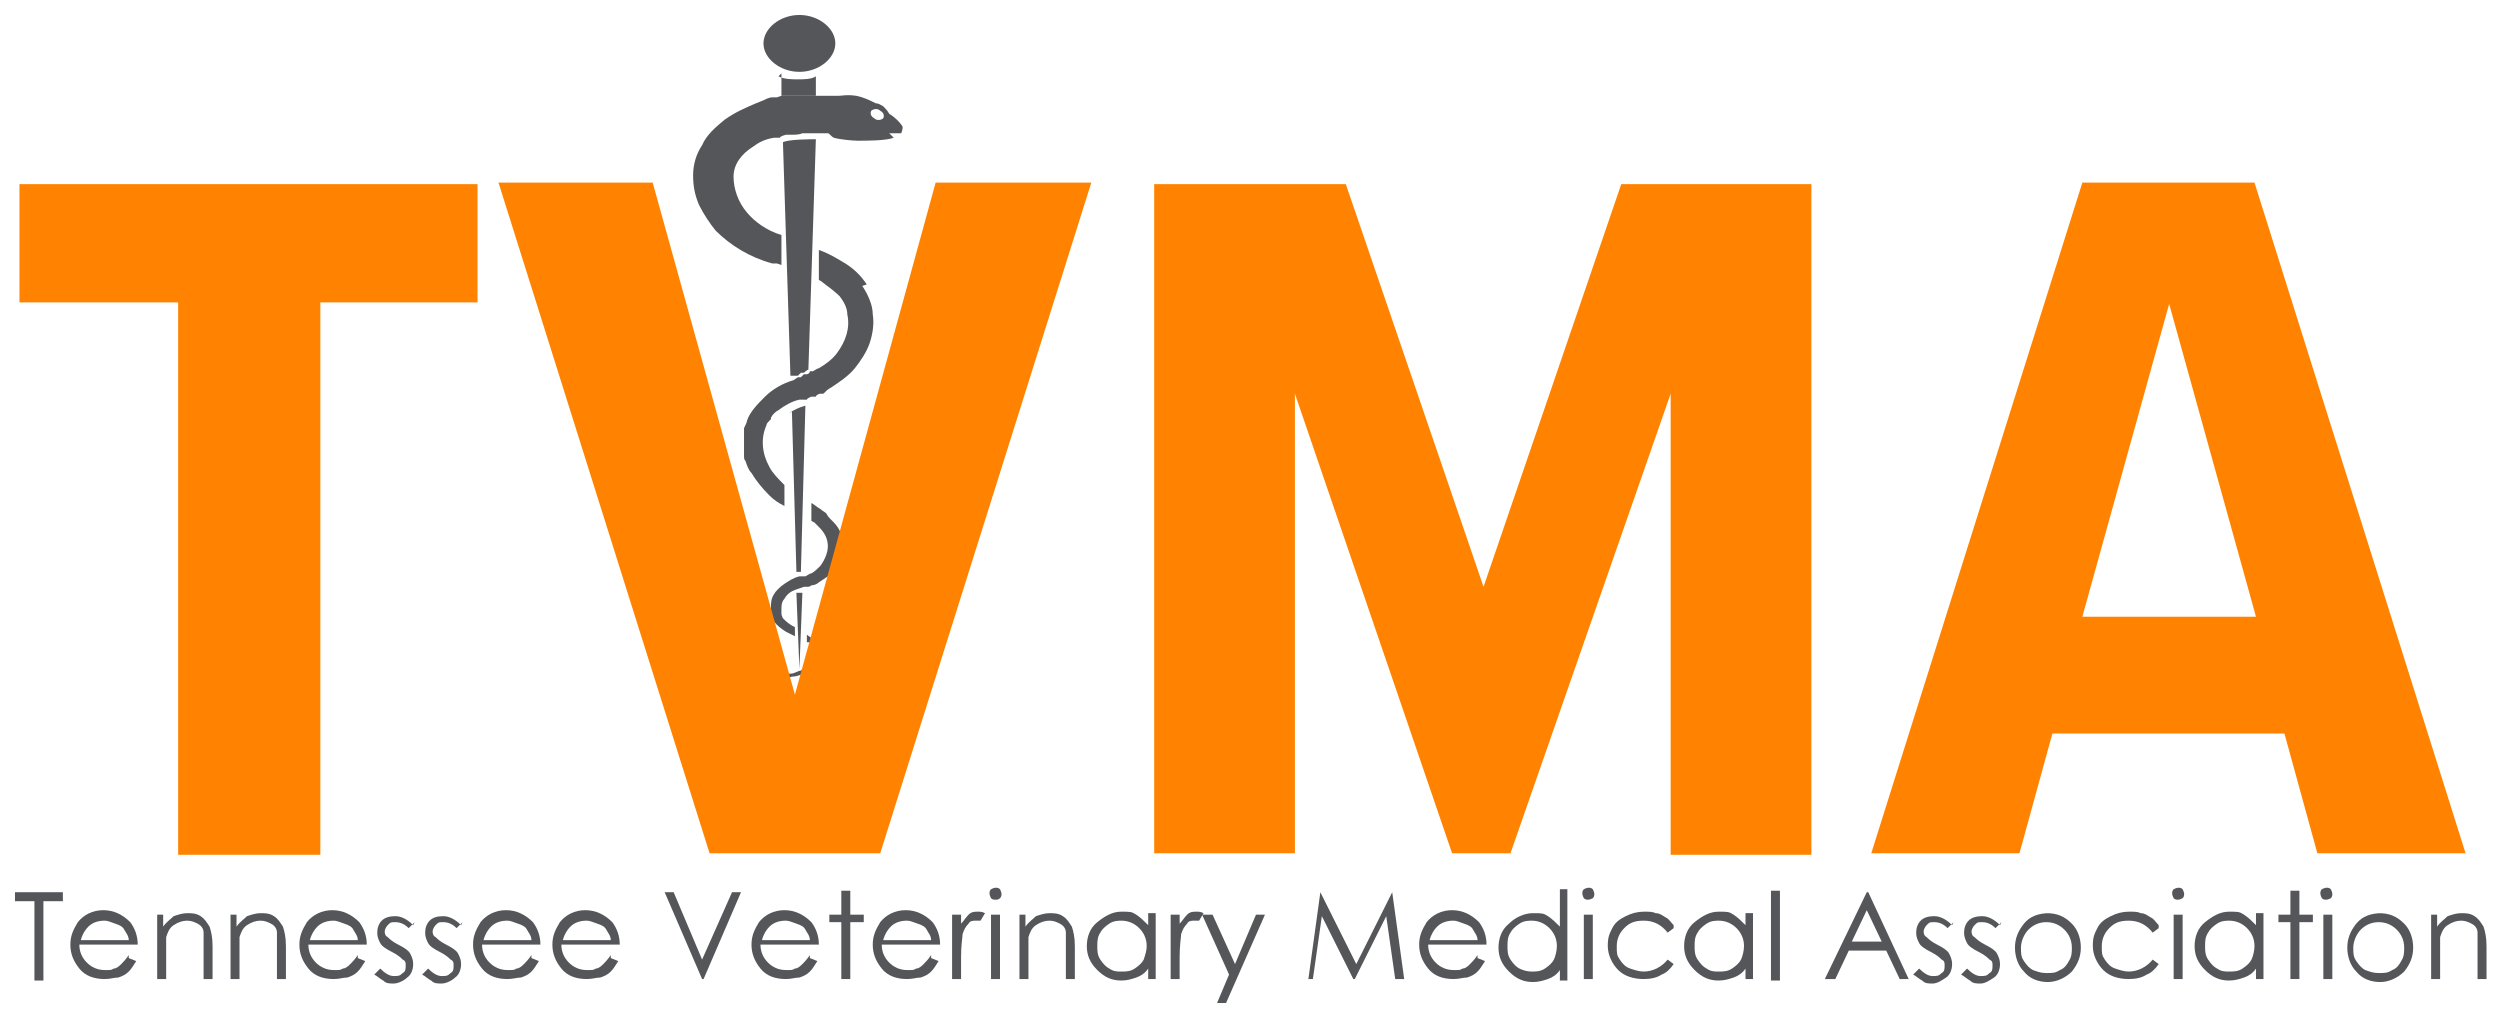 <svg xmlns="http://www.w3.org/2000/svg" viewBox="0 0 167 68"><defs><style>      .cls-1 {        fill: #54565a;      }      .cls-2 {        fill: #ff8300;      }    </style></defs><g><g id="Layer_1"><g><g><g><path class="cls-1" d="M53.4,1c-1.3,0-2.4.9-2.4,1.9s1.1,1.9,2.4,1.9,2.4-.9,2.4-1.9-1.1-1.9-2.4-1.9Z"></path><path class="cls-1" d="M52.2,4.9v1.5s0,0,0,0h.2c0,0,0,0,0,0h.1s.3,0,.3,0h.3c.2,0,.4,0,.6,0,.3,0,.5,0,.8,0v-1.3c-.3.2-.8.2-1.2.2s-.9,0-1.3-.2Z"></path><path class="cls-1" d="M52.3,9.5l.5,15.6c0,0,.1,0,.2,0h.3c0,0,.2-.2.2-.2h.2c0,0,.2-.2.3-.2,0,0,0,0,0,0h0s.5-15.4.5-15.4c0,0,0,0,0,0-.3,0-1.8,0-2.2.2Z"></path><path class="cls-1" d="M52.9,27.5l.3,10.7h.2c0,0,0,0,0,0,0,0,0,0,0,0,0,0,0,0,0,0,0,0,0,0,.1,0l.3-11.1h0c-.4.1-.8.3-1.1.5Z"></path><path class="cls-1" d="M53.2,39.6l.2,5.1s0,0,0,0l.2-5.1h0c-.1,0-.2,0-.4,0Z"></path></g><g><path class="cls-1" d="M55,43.5c-.2-.5-.7-.8-1.1-1.1v.5s0,0,.1,0c0,0,.1,0,.2.1h0c0,0,0,.1,0,.1,0,0,.2.2.2.3,0,0,0,.2,0,.3,0,0,0,0,0,.1,0,0,0,0,0,.1,0,.2-.2.3-.3.5,0,0-.2.1-.3.2h-.1c0,0-.2.2-.2.2-.2,0-.4.2-.7.2-.3,0-.4.2-.4.2,0,0,.3.1.5,0,.3,0,.5-.1.8-.2h.2c0,0,.2-.2.2-.2.1,0,.2-.1.3-.2.2-.2.4-.4.5-.6,0,0,0,0,0,0h0c0-.1,0-.2,0-.3,0-.1,0-.2,0-.3Z"></path><path class="cls-1" d="M55.5,34.7c-.1-.1-.2-.2-.3-.4-.1-.1-.3-.2-.4-.3-.2-.1-.4-.3-.6-.4v1.2s0,0,.2.1c0,0,.2.2.3.3.4.4.6.8.6,1.3,0,.4-.2.9-.5,1.3-.2.2-.4.4-.6.5-.1,0-.2.1-.4.2,0,0-.1,0-.2,0h-.2c-.4.1-.7.3-1,.5-.3.2-.6.5-.7.7-.2.3-.2.6-.2.9,0,.2,0,.3,0,.5,0,.1.1.3.2.4.2.3.5.5.8.7.2.1.4.2.6.3v-.6c-.4-.2-.6-.4-.8-.6,0,0-.1-.2-.1-.3,0-.1,0-.2,0-.3,0-.2,0-.5.2-.7.1-.2.3-.4.5-.5.2-.1.5-.2.8-.3h.2c.1,0,.2,0,.3-.1.2,0,.4-.1.5-.2.3-.2.6-.4.9-.6.5-.5.8-1.1.8-1.7,0-.3,0-.6-.2-.9-.1-.3-.3-.6-.5-.8Z"></path><path class="cls-1" d="M57.9,19c-.4-.6-.9-1.1-1.6-1.5-.5-.3-1-.6-1.6-.8v2c0,0,.2.1.3.2.4.3.8.6,1.1.9.3.4.5.8.5,1.2.2.9-.1,1.8-.7,2.6-.3.4-.7.7-1.2,1-.1,0-.2.1-.4.2h-.2c0,.1-.1.2-.2.2h-.2c0,0-.2.2-.2.2h-.2c0,0-.3.2-.3.2-.7.2-1.4.6-1.9,1.1-.5.5-1,1-1.2,1.6,0,.1-.1.3-.2.5,0,.2,0,.3,0,.5,0,.3,0,.6,0,.9v.2c0,0,0,.2,0,.2,0,.2,0,.3.1.4.1.3.2.6.4.8.3.5.7,1,1.2,1.5.3.3.6.5,1,.7v-1.4c-.4-.4-.8-.8-1-1.2-.5-.9-.6-1.9-.2-2.8,0-.1.1-.2.2-.3,0,0,0,0,.1-.1h0c0,0,0-.1,0-.1.1-.2.3-.4.5-.5.4-.3.9-.6,1.4-.7h.5c0-.1.3-.2.3-.2h.3c0-.1.2-.2.3-.2h.2c.2-.2.3-.3.5-.4.6-.4,1.2-.8,1.6-1.3.4-.5.8-1.1,1-1.7.2-.6.3-1.3.2-1.9,0-.6-.3-1.3-.7-1.9Z"></path><path class="cls-1" d="M60.3,8.5c0-.1-.4-.6-.9-.9-.1-.2-.3-.4-.4-.5-.2-.1-.3-.2-.5-.2-.4-.2-.8-.4-1.3-.5-.7-.1-.9,0-1.2,0,0,0,0,0-.1,0-.3,0-.6,0-.9,0-.4,0-.7,0-1.1,0-.2,0-.4,0-.5,0h-.3s-.3,0-.3,0h-.1s0,0,0,0h0s-.2,0-.2,0h-.3c0,0-.3.1-.3.1,0,0-.2,0-.3,0-.2,0-.4.1-.6.2l-.5.2c-.7.3-1.4.6-2.1,1.1-.6.5-1.2,1-1.5,1.7-.4.6-.6,1.3-.6,2,0,.7.1,1.3.4,2,.3.6.7,1.2,1.1,1.7,1,1,2.3,1.8,3.8,2.2h.3c0,0,.3.1.3.1v-2c-1-.3-1.8-.9-2.3-1.5-.6-.7-.9-1.6-.9-2.4,0-.8.5-1.5,1.3-2,.4-.3.8-.5,1.4-.6h.4c0-.1.4-.2.4-.2,0,0,.1,0,.2,0h.2c.2,0,.5,0,.7-.1.2,0,.3,0,.5,0,.3,0,.6,0,.9,0,0,0,.2,0,.3,0,.1,0,.2.2.4.3.3.1,1.2.2,1.6.2.6,0,1.9,0,2.4-.2,0,0-.3-.3-.3-.3h.8c.1-.2.1-.4.1-.6ZM59,7.9c-.1.1-.4.2-.6,0-.2-.1-.3-.3-.2-.5.1-.1.4-.2.6,0,.2.1.3.3.2.5Z"></path></g></g><g><path class="cls-2" d="M11.9,57V20.2H1.3v-7.9h30.6v7.9h-10.5v36.9h-9.5Z"></path><path class="cls-2" d="M47.4,57l-14.1-44.8h10.3l9.5,34.2,9.4-34.2h10.4l-14.1,44.8h-11.5Z"></path><path class="cls-2" d="M111.6,57v-30.7l-10.7,30.7h-3.9l-10.5-30.7v30.7h-9.4V12.3h12.8l9.2,26.9,9.2-26.9h12.7v44.8h-9.4Z"></path><path class="cls-2" d="M154.8,57l-2.2-8h-15.5l-2.2,8h-9.9l14.1-44.8h11.5l14.1,44.8h-9.9ZM144.9,20.3l-5.8,20.9h11.6l-5.8-20.9Z"></path></g><g><path class="cls-1" d="M1,60.2v-.6h3.2v.6h-1.3v5.3h-.6v-5.3h-1.3Z"></path><path class="cls-1" d="M8.6,64l.5.2c-.2.3-.3.5-.5.7-.2.2-.4.3-.7.4-.3,0-.5.1-.9.1-.7,0-1.3-.2-1.7-.7s-.6-1-.6-1.6.2-1,.5-1.5c.4-.5,1-.8,1.7-.8s1.3.3,1.8.8c.3.4.5.9.5,1.5h-3.9c0,.5.2.9.5,1.2.3.3.7.5,1.2.5s.4,0,.6-.1c.2,0,.4-.2.5-.3s.3-.3.5-.6ZM8.6,62.8c0-.3-.2-.5-.3-.7-.1-.2-.3-.3-.6-.4s-.5-.2-.7-.2c-.4,0-.8.1-1.1.4-.2.2-.4.5-.5.9h3.2Z"></path><path class="cls-1" d="M10.3,61.1h.6v.8c.2-.3.5-.5.7-.7.3-.1.6-.2.9-.2s.6,0,.9.2.4.4.6.7c.1.3.2.7.2,1.3v2.2h-.6v-2.1c0-.5,0-.8,0-1,0-.3-.2-.5-.4-.6s-.4-.2-.7-.2-.6.1-.9.3c-.3.2-.4.5-.5.8,0,.2,0,.6,0,1.2v1.6h-.6v-4.3Z"></path><path class="cls-1" d="M15.2,61.1h.6v.8c.2-.3.5-.5.7-.7.3-.1.6-.2.9-.2s.6,0,.9.2.4.4.6.7c.1.3.2.7.2,1.3v2.2h-.6v-2.1c0-.5,0-.8,0-1,0-.3-.2-.5-.4-.6s-.4-.2-.7-.2-.6.1-.9.3c-.3.2-.4.5-.5.8,0,.2,0,.6,0,1.2v1.6h-.6v-4.3Z"></path><path class="cls-1" d="M23.9,64l.5.2c-.2.3-.3.5-.5.7-.2.2-.4.3-.7.4-.3,0-.5.1-.9.1-.7,0-1.3-.2-1.7-.7s-.6-1-.6-1.6.2-1,.5-1.5c.4-.5,1-.8,1.7-.8s1.3.3,1.8.8c.3.4.5.9.5,1.5h-3.9c0,.5.2.9.5,1.2.3.3.7.5,1.2.5s.4,0,.6-.1c.2,0,.4-.2.5-.3s.3-.3.5-.6ZM23.9,62.8c0-.3-.2-.5-.3-.7-.1-.2-.3-.3-.6-.4s-.5-.2-.7-.2c-.4,0-.8.1-1.1.4-.2.2-.4.5-.5.9h3.2Z"></path><path class="cls-1" d="M27.7,61.6l-.4.4c-.3-.3-.6-.4-.9-.4s-.3,0-.5.2c-.1.1-.2.3-.2.4s0,.3.2.4c.1.1.3.3.7.5.4.2.7.4.8.6.1.2.2.4.2.7s-.1.7-.4.9c-.2.2-.6.4-.9.4s-.5,0-.7-.2c-.2-.1-.4-.3-.6-.4l.4-.4c.3.3.6.5.9.5s.4,0,.6-.2c.2-.1.2-.3.2-.5s0-.3-.2-.4c-.1-.1-.3-.3-.7-.5-.4-.2-.7-.4-.8-.6-.1-.2-.2-.4-.2-.7s.1-.6.3-.8c.2-.2.5-.3.9-.3s.8.2,1.2.6Z"></path><path class="cls-1" d="M30.9,61.6l-.4.4c-.3-.3-.6-.4-.9-.4s-.3,0-.5.2c-.1.1-.2.3-.2.4s0,.3.2.4c.1.1.3.3.7.5.4.2.7.4.8.6.1.2.2.4.2.7s-.1.7-.4.9c-.2.2-.6.4-.9.4s-.5,0-.7-.2c-.2-.1-.4-.3-.6-.4l.4-.4c.3.3.6.5.9.5s.4,0,.6-.2c.2-.1.2-.3.2-.5s0-.3-.2-.4c-.1-.1-.3-.3-.7-.5-.4-.2-.7-.4-.8-.6-.1-.2-.2-.4-.2-.7s.1-.6.3-.8c.2-.2.5-.3.9-.3s.8.2,1.2.6Z"></path><path class="cls-1" d="M35.5,64l.5.2c-.2.3-.3.5-.5.7-.2.2-.4.3-.7.4-.3,0-.5.1-.9.1-.7,0-1.3-.2-1.7-.7s-.6-1-.6-1.6.2-1,.5-1.5c.4-.5,1-.8,1.7-.8s1.3.3,1.8.8c.3.4.5.9.5,1.5h-3.9c0,.5.2.9.5,1.2.3.3.7.5,1.2.5s.4,0,.6-.1c.2,0,.4-.2.5-.3s.3-.3.5-.6ZM35.5,62.8c0-.3-.2-.5-.3-.7-.1-.2-.3-.3-.6-.4s-.5-.2-.7-.2c-.4,0-.8.1-1.1.4-.2.2-.4.5-.5.9h3.2Z"></path><path class="cls-1" d="M40.8,64l.5.2c-.2.3-.3.5-.5.7-.2.2-.4.3-.7.4-.3,0-.5.1-.9.1-.7,0-1.3-.2-1.7-.7s-.6-1-.6-1.6.2-1,.5-1.5c.4-.5,1-.8,1.7-.8s1.3.3,1.8.8c.3.4.5.9.5,1.5h-3.9c0,.5.2.9.5,1.2.3.3.7.5,1.2.5s.4,0,.6-.1c.2,0,.4-.2.5-.3s.3-.3.5-.6ZM40.8,62.8c0-.3-.2-.5-.3-.7-.1-.2-.3-.3-.6-.4s-.5-.2-.7-.2c-.4,0-.8.1-1.1.4-.2.2-.4.5-.5.9h3.2Z"></path><path class="cls-1" d="M44.4,59.6h.6l1.9,4.5,2-4.5h.6l-2.5,5.8h-.1l-2.5-5.8Z"></path><path class="cls-1" d="M54.1,64l.5.2c-.2.3-.3.5-.5.7-.2.2-.4.3-.7.4-.3,0-.5.1-.9.1-.7,0-1.3-.2-1.7-.7s-.6-1-.6-1.6.2-1,.5-1.5c.4-.5,1-.8,1.7-.8s1.3.3,1.8.8c.3.4.5.9.5,1.5h-3.9c0,.5.2.9.5,1.2.3.3.7.5,1.2.5s.4,0,.6-.1c.2,0,.4-.2.5-.3s.3-.3.5-.6ZM54.1,62.8c0-.3-.2-.5-.3-.7-.1-.2-.3-.3-.6-.4s-.5-.2-.7-.2c-.4,0-.8.1-1.1.4-.2.2-.4.5-.5.9h3.2Z"></path><path class="cls-1" d="M56.2,59.5h.6v1.6h.9v.5h-.9v3.8h-.6v-3.8h-.8v-.5h.8v-1.6Z"></path><path class="cls-1" d="M62.2,64l.5.2c-.2.3-.3.5-.5.7-.2.2-.4.3-.7.4-.3,0-.5.1-.9.1-.7,0-1.3-.2-1.7-.7s-.6-1-.6-1.6.2-1,.5-1.5c.4-.5,1-.8,1.7-.8s1.3.3,1.8.8c.3.4.5.9.5,1.5h-3.9c0,.5.2.9.5,1.2.3.3.7.5,1.2.5s.4,0,.6-.1c.2,0,.4-.2.5-.3s.3-.3.5-.6ZM62.2,62.8c0-.3-.2-.5-.3-.7-.1-.2-.3-.3-.6-.4s-.5-.2-.7-.2c-.4,0-.8.1-1.1.4-.2.2-.4.5-.5.9h3.2Z"></path><path class="cls-1" d="M63.6,61.1h.6v.6c.2-.2.3-.4.5-.6s.4-.2.6-.2.3,0,.5.1l-.3.5c-.1,0-.2,0-.3,0-.2,0-.4,0-.5.2-.2.2-.3.4-.4.7,0,.2-.1.7-.1,1.5v1.5h-.6v-4.3Z"></path><path class="cls-1" d="M66.5,59.3c.1,0,.2,0,.3.1,0,0,.1.2.1.3s0,.2-.1.3-.2.1-.3.1-.2,0-.3-.1c0,0-.1-.2-.1-.3s0-.2.1-.3c0,0,.2-.1.3-.1ZM66.2,61.1h.6v4.3h-.6v-4.3Z"></path><path class="cls-1" d="M67.9,61.1h.6v.8c.2-.3.5-.5.7-.7.3-.1.6-.2.9-.2s.6,0,.9.2.4.4.6.7c.1.3.2.7.2,1.3v2.2h-.6v-2.1c0-.5,0-.8,0-1,0-.3-.2-.5-.4-.6s-.4-.2-.7-.2-.6.1-.9.3c-.3.2-.4.5-.5.8,0,.2,0,.6,0,1.2v1.6h-.6v-4.3Z"></path><path class="cls-1" d="M77.2,61.1v4.3h-.5v-.7c-.2.3-.5.5-.8.6-.3.1-.6.2-1,.2-.6,0-1.1-.2-1.6-.7s-.7-1-.7-1.6.2-1.2.7-1.6,1-.7,1.6-.7.7,0,1,.2.5.4.8.7v-.8h.5ZM75,61.5c-.3,0-.6,0-.9.2-.3.2-.5.4-.6.6-.2.3-.2.6-.2.9s0,.6.2.9c.2.3.4.5.6.6.3.2.5.2.8.2s.6,0,.9-.2c.3-.2.5-.4.6-.6.1-.3.2-.6.2-.9,0-.5-.2-.9-.5-1.2s-.7-.5-1.2-.5Z"></path><path class="cls-1" d="M78.2,61.1h.6v.6c.2-.2.3-.4.5-.6s.4-.2.6-.2.3,0,.5.1l-.3.5c-.1,0-.2,0-.3,0-.2,0-.4,0-.5.2-.2.2-.3.4-.4.7,0,.2-.1.7-.1,1.5v1.5h-.6v-4.3Z"></path><path class="cls-1" d="M80.4,61.1h.6l1.5,3.3,1.4-3.3h.6l-2.6,5.9h-.6l.8-1.9-1.8-4Z"></path><path class="cls-1" d="M87.4,65.4l.8-5.8h0l2.4,4.8,2.4-4.8h0l.8,5.8h-.6l-.6-4.2-2.1,4.2h-.1l-2.1-4.2-.6,4.2h-.6Z"></path><path class="cls-1" d="M98.7,64l.5.2c-.2.3-.3.5-.5.7-.2.2-.4.3-.7.4-.3,0-.5.1-.9.1-.7,0-1.3-.2-1.7-.7s-.6-1-.6-1.6.2-1,.5-1.5c.4-.5,1-.8,1.7-.8s1.3.3,1.8.8c.3.4.5.9.5,1.5h-3.9c0,.5.2.9.5,1.2.3.3.7.5,1.2.5s.4,0,.6-.1c.2,0,.4-.2.5-.3s.3-.3.5-.6ZM98.7,62.8c0-.3-.2-.5-.3-.7-.1-.2-.3-.3-.6-.4s-.5-.2-.7-.2c-.4,0-.8.1-1.1.4-.2.2-.4.5-.5.9h3.2Z"></path><path class="cls-1" d="M104.7,59.5v6h-.5v-.7c-.2.3-.5.5-.8.6-.3.1-.6.2-1,.2-.6,0-1.1-.2-1.6-.7s-.7-1-.7-1.6.2-1.2.7-1.6c.4-.4,1-.7,1.6-.7s.7,0,1,.2.5.4.8.7v-2.5h.5ZM102.4,61.5c-.3,0-.6,0-.9.2s-.5.4-.6.6c-.2.3-.2.6-.2.9s0,.6.2.9.4.5.6.6.5.2.8.2.6,0,.9-.2.5-.4.6-.6.2-.6.2-.9c0-.5-.2-.9-.5-1.2s-.7-.5-1.2-.5Z"></path><path class="cls-1" d="M106.1,59.3c.1,0,.2,0,.3.1,0,0,.1.2.1.3s0,.2-.1.3c0,0-.2.1-.3.1s-.2,0-.3-.1c0,0-.1-.2-.1-.3s0-.2.1-.3c0,0,.2-.1.3-.1ZM105.8,61.1h.6v4.3h-.6v-4.3Z"></path><path class="cls-1" d="M111.8,62l-.4.3c-.4-.5-.9-.8-1.6-.8s-1,.2-1.3.5-.5.7-.5,1.2,0,.6.2.9.4.5.7.6.6.2.9.2c.6,0,1.2-.3,1.6-.8l.4.3c-.2.3-.5.6-.8.7-.3.2-.7.3-1.2.3-.7,0-1.3-.2-1.7-.6s-.7-1-.7-1.6.1-.8.3-1.2c.2-.4.5-.6.9-.8.4-.2.8-.3,1.2-.3s.6,0,.8.1c.3,0,.5.2.7.3.2.1.3.3.5.5Z"></path><path class="cls-1" d="M117.1,61.1v4.3h-.5v-.7c-.2.3-.5.5-.8.6-.3.1-.6.2-1,.2-.6,0-1.1-.2-1.6-.7s-.7-1-.7-1.6.2-1.2.7-1.6,1-.7,1.6-.7.7,0,1,.2c.3.2.5.4.8.7v-.8h.5ZM114.9,61.5c-.3,0-.6,0-.9.2s-.5.4-.6.6c-.2.3-.2.6-.2.9s0,.6.2.9c.2.3.4.5.6.6.3.2.5.2.8.2s.6,0,.9-.2.5-.4.6-.6.2-.6.2-.9c0-.5-.2-.9-.5-1.2-.3-.3-.7-.5-1.2-.5Z"></path><path class="cls-1" d="M118.3,59.5h.6v6h-.6v-6Z"></path><path class="cls-1" d="M124.8,59.6l2.7,5.8h-.6l-.9-1.9h-2.5l-.9,1.9h-.7l2.8-5.8h.1ZM124.7,60.8l-1,2.1h2l-1-2.1Z"></path><path class="cls-1" d="M130.5,61.6l-.4.4c-.3-.3-.6-.4-.9-.4s-.3,0-.5.2c-.1.1-.2.3-.2.4s0,.3.2.4c.1.1.3.3.7.5.4.2.7.4.8.6.1.2.2.4.2.7s-.1.7-.4.9c-.3.2-.6.4-.9.4s-.5,0-.7-.2c-.2-.1-.4-.3-.6-.4l.4-.4c.3.3.6.5.9.5s.4,0,.6-.2c.2-.1.2-.3.2-.5s0-.3-.2-.4c-.1-.1-.3-.3-.7-.5-.4-.2-.7-.4-.8-.6-.1-.2-.2-.4-.2-.7s.1-.6.3-.8c.2-.2.5-.3.9-.3s.8.2,1.2.6Z"></path><path class="cls-1" d="M133.7,61.6l-.4.4c-.3-.3-.6-.4-.9-.4s-.3,0-.5.2c-.1.1-.2.3-.2.4s0,.3.2.4c.1.1.3.3.7.5.4.2.7.4.8.6.1.2.2.4.2.7s-.1.7-.4.9c-.3.2-.6.4-.9.4s-.5,0-.7-.2c-.2-.1-.4-.3-.6-.4l.4-.4c.3.3.6.5.9.5s.4,0,.6-.2c.2-.1.2-.3.2-.5s0-.3-.2-.4c-.1-.1-.3-.3-.7-.5-.4-.2-.7-.4-.8-.6-.1-.2-.2-.4-.2-.7s.1-.6.3-.8c.2-.2.5-.3.9-.3s.8.2,1.2.6Z"></path><path class="cls-1" d="M136.7,61c.7,0,1.2.2,1.7.7.4.4.6,1,.6,1.6s-.2,1.1-.6,1.6c-.4.4-1,.7-1.6.7s-1.2-.2-1.6-.7c-.4-.4-.6-1-.6-1.6s.2-1.1.6-1.6c.4-.5,1-.7,1.7-.7ZM136.7,61.6c-.5,0-.9.2-1.2.5s-.5.8-.5,1.2,0,.6.2.9c.2.3.4.5.6.6.3.1.5.2.9.2s.6,0,.9-.2c.3-.1.5-.4.6-.6.2-.3.2-.6.2-.9,0-.5-.2-.9-.5-1.2-.3-.3-.7-.5-1.2-.5Z"></path><path class="cls-1" d="M144.2,62l-.4.3c-.4-.5-.9-.8-1.6-.8s-1,.2-1.3.5-.5.7-.5,1.2,0,.6.2.9.4.5.7.6.6.2.9.2c.6,0,1.2-.3,1.6-.8l.4.3c-.2.3-.5.6-.8.7-.3.2-.7.3-1.2.3-.7,0-1.3-.2-1.7-.6s-.7-1-.7-1.6.1-.8.3-1.2c.2-.4.5-.6.9-.8.4-.2.8-.3,1.2-.3s.6,0,.8.1c.3,0,.5.2.7.3.2.1.3.3.5.5Z"></path><path class="cls-1" d="M145.5,59.3c.1,0,.2,0,.3.1,0,0,.1.2.1.3s0,.2-.1.3c0,0-.2.1-.3.1s-.2,0-.3-.1c0,0-.1-.2-.1-.3s0-.2.1-.3c0,0,.2-.1.3-.1ZM145.2,61.1h.6v4.3h-.6v-4.3Z"></path><path class="cls-1" d="M151.2,61.1v4.3h-.5v-.7c-.2.3-.5.5-.8.6-.3.1-.6.2-1,.2-.6,0-1.1-.2-1.6-.7s-.7-1-.7-1.6.2-1.2.7-1.6,1-.7,1.6-.7.7,0,1,.2c.3.2.5.4.8.7v-.8h.5ZM149,61.5c-.3,0-.6,0-.9.2s-.5.4-.6.6c-.2.3-.2.6-.2.9s0,.6.2.9.4.5.6.6c.3.2.5.2.8.2s.6,0,.9-.2.5-.4.6-.6.2-.6.2-.9c0-.5-.2-.9-.5-1.2-.3-.3-.7-.5-1.2-.5Z"></path><path class="cls-1" d="M153,59.5h.6v1.6h.9v.5h-.9v3.8h-.6v-3.8h-.8v-.5h.8v-1.6Z"></path><path class="cls-1" d="M155.4,59.3c.1,0,.2,0,.3.1,0,0,.1.2.1.3s0,.2-.1.3c0,0-.2.1-.3.1s-.2,0-.3-.1c0,0-.1-.2-.1-.3s0-.2.1-.3c0,0,.2-.1.3-.1ZM155.2,61.1h.6v4.3h-.6v-4.3Z"></path><path class="cls-1" d="M158.9,61c.7,0,1.2.2,1.7.7.4.4.6,1,.6,1.6s-.2,1.1-.6,1.6c-.4.4-1,.7-1.6.7s-1.2-.2-1.6-.7c-.4-.4-.6-1-.6-1.6s.2-1.1.6-1.6c.4-.5,1-.7,1.7-.7ZM158.9,61.6c-.5,0-.9.2-1.2.5s-.5.8-.5,1.2,0,.6.2.9c.2.3.4.5.6.6.3.1.5.2.9.2s.6,0,.9-.2c.3-.1.5-.4.6-.6.2-.3.2-.6.2-.9,0-.5-.2-.9-.5-1.2-.3-.3-.7-.5-1.2-.5Z"></path><path class="cls-1" d="M162.2,61.1h.6v.8c.2-.3.5-.5.7-.7.3-.1.6-.2.9-.2s.6,0,.9.2.4.4.6.7c.1.3.2.7.2,1.3v2.2h-.6v-2.1c0-.5,0-.8,0-1,0-.3-.2-.5-.4-.6s-.4-.2-.7-.2-.6.1-.9.3c-.3.2-.4.5-.5.8,0,.2,0,.6,0,1.2v1.6h-.6v-4.3Z"></path></g></g></g></g></svg>